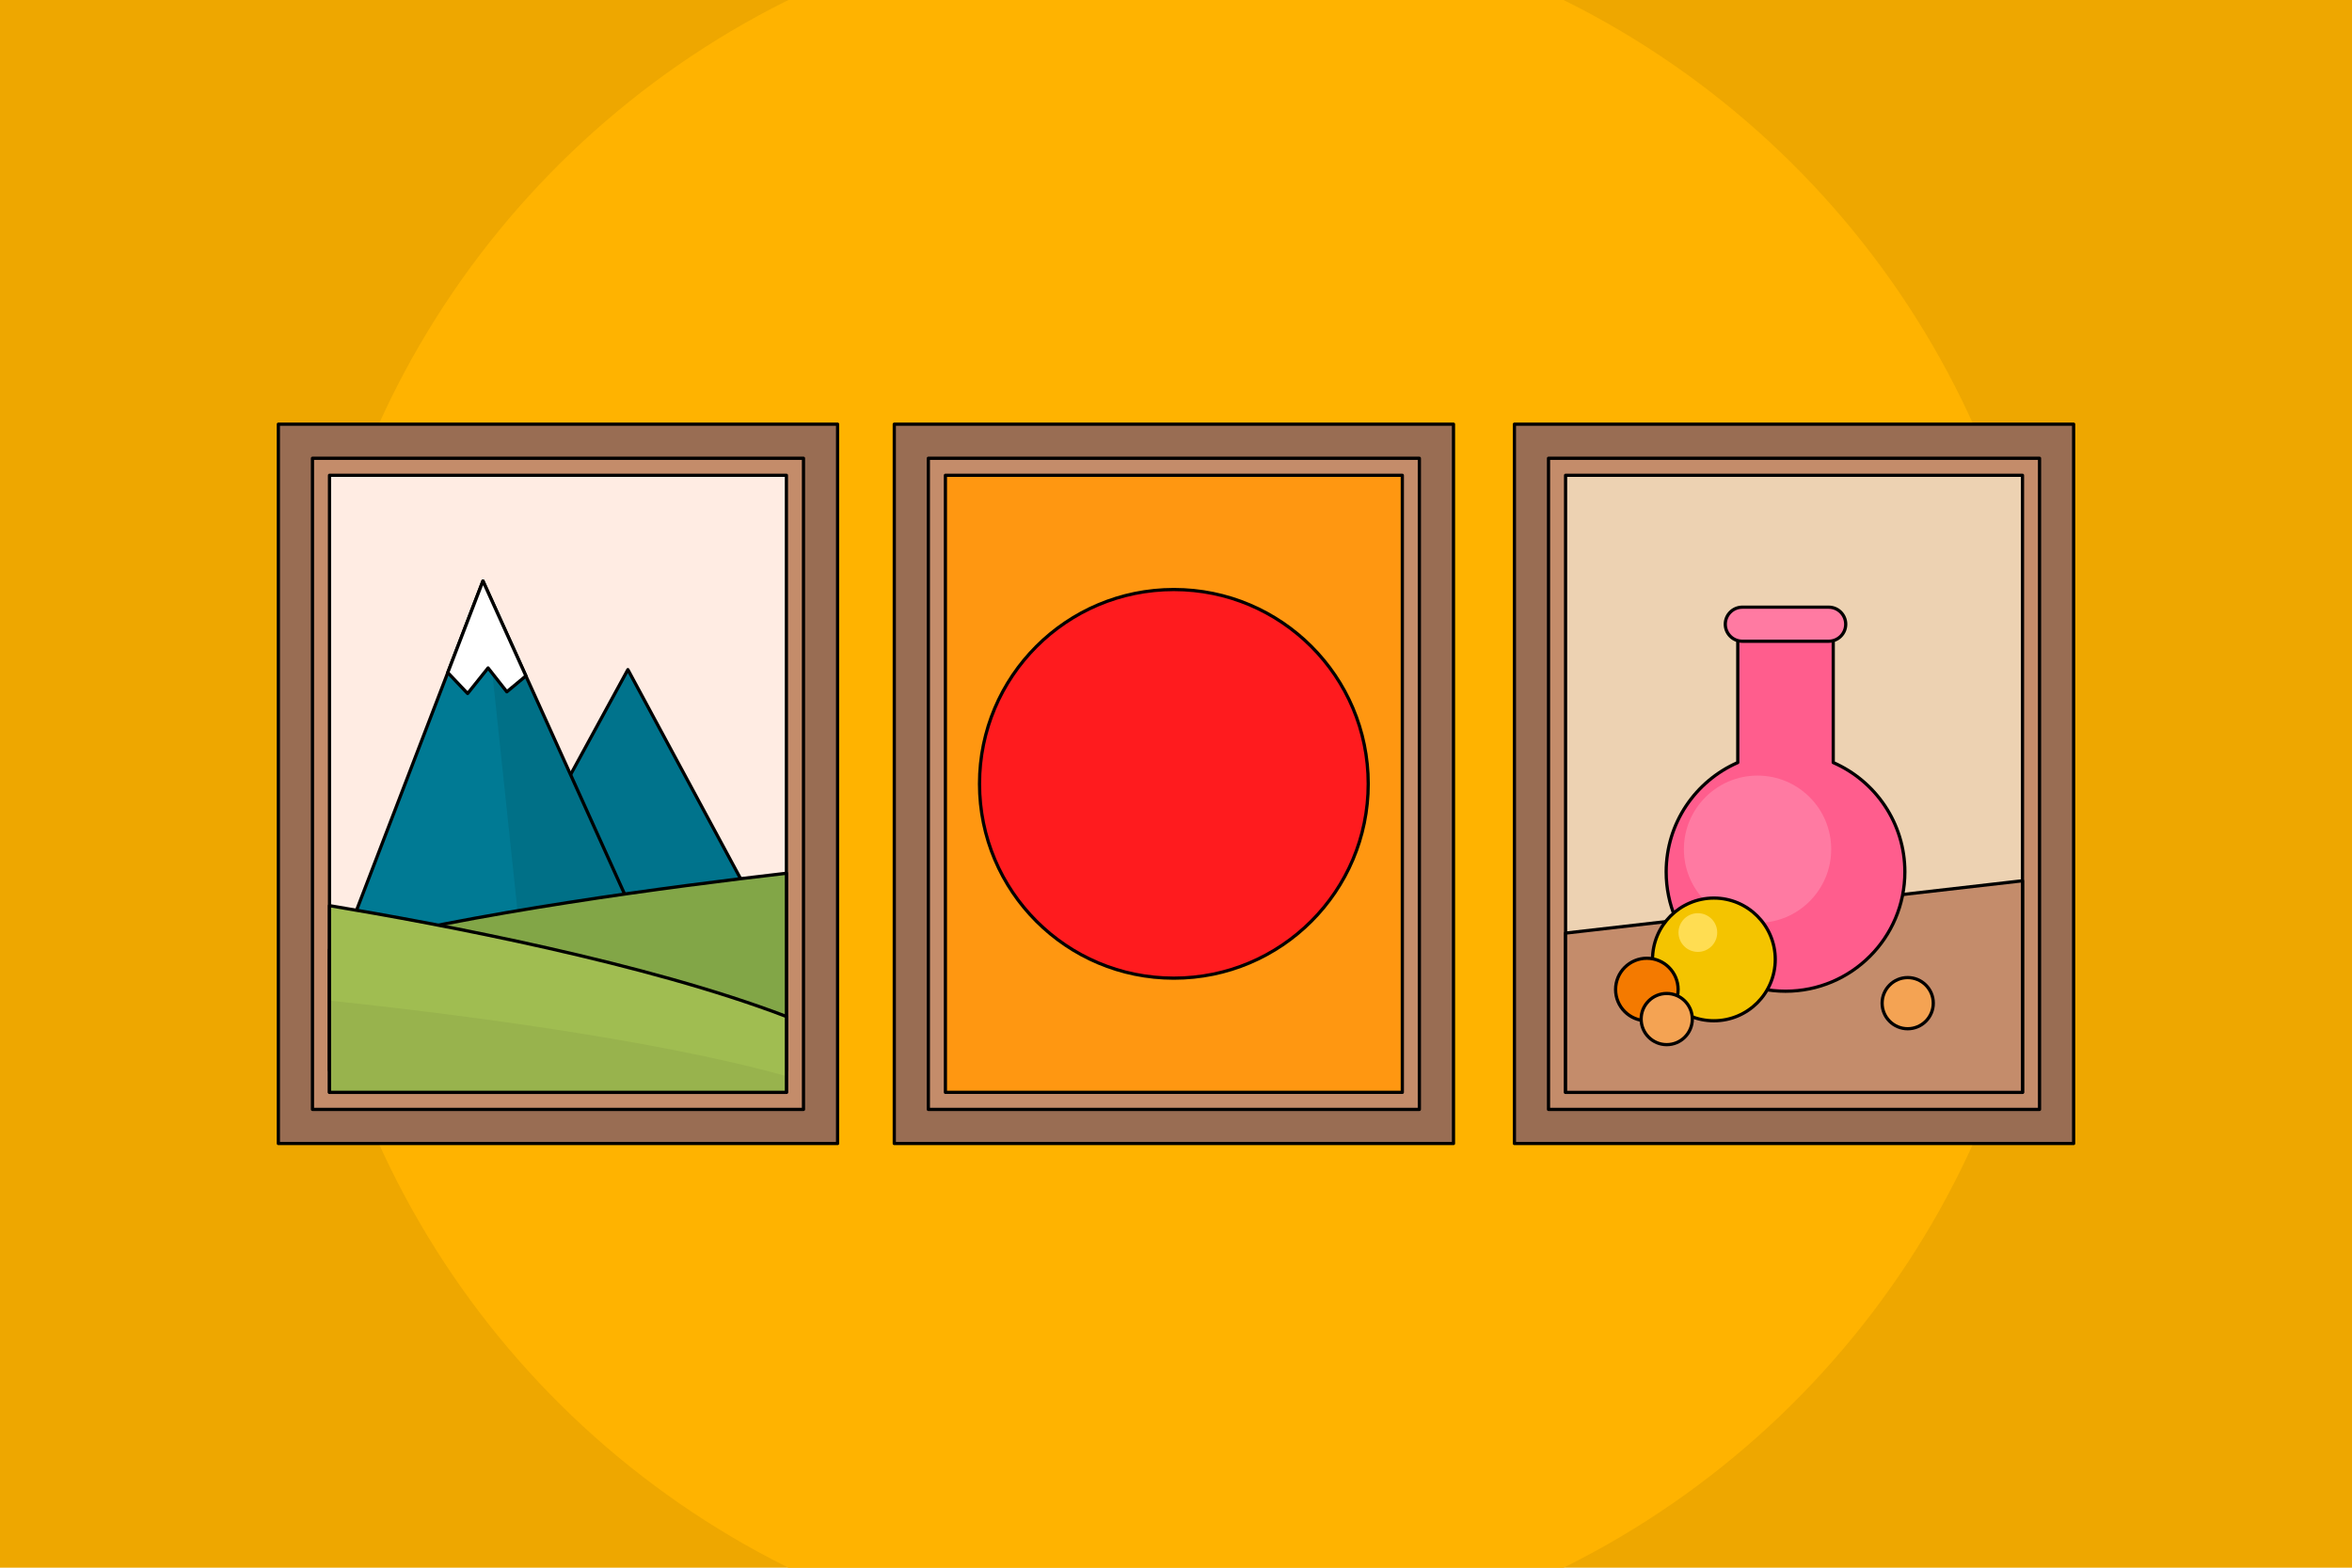 <?xml version="1.0" encoding="utf-8"?>
<!-- Generator: Adobe Illustrator 18.0.0, SVG Export Plug-In . SVG Version: 6.00 Build 0)  -->
<!DOCTYPE svg>
<svg version="1.2" baseProfile="tiny" id="Слой_1" xmlns:x="http://ns.adobe.com/Extensibility/1.0/" xmlns:i="http://ns.adobe.com/AdobeIllustrator/10.0/" xmlns:graph="http://ns.adobe.com/Graphs/1.0/"
	 xmlns="http://www.w3.org/2000/svg" xmlns:xlink="http://www.w3.org/1999/xlink" x="0px" y="0px" viewBox="0 0 729 486"
	 xml:space="preserve">
<g>
	<g>
		<g>
			<g>
				<rect x="-5.5" y="-3.67" fill="#EEA700" width="740" height="493.33"/>
			</g>
		</g>
	</g>
	<path fill="#FFB300" d="M93.49,243c0,109.58,65.04,203.96,158.61,246.67h224.81C570.48,446.96,635.52,352.58,635.52,243
		S570.48,39.04,476.91-3.67H252.09C158.52,39.04,93.49,133.42,93.49,243z"/>
	<g>
		<g>
			
				<rect x="86.28" y="131.5" fill="#996D53" stroke="#000000" stroke-linecap="round" stroke-linejoin="round" stroke-miterlimit="10" width="173.33" height="223"/>
			
				<rect x="96.85" y="142.07" fill="#C48C6A" stroke="#000000" stroke-linecap="round" stroke-linejoin="round" stroke-miterlimit="10" width="152.19" height="201.86"/>
			
				<rect x="102.13" y="147.35" fill="#FFECE3" stroke="#000000" stroke-linecap="round" stroke-linejoin="round" stroke-miterlimit="10" width="141.62" height="191.29"/>
			<polygon fill="#00738C" stroke="#000000" stroke-linecap="round" stroke-linejoin="round" stroke-miterlimit="10" points="
				172.41,248.28 194.61,207.59 231.07,275.23 186.15,285.8 			"/>
			<polygon fill="#007A94" points="109.53,284.75 149.69,180.12 197.25,285.27 137.54,297.43 			"/>
			<polygon fill="#007087" points="149.6,180.34 161.48,292.56 197.25,285.27 149.69,180.12 			"/>
			<polygon fill="none" stroke="#000000" stroke-linecap="round" stroke-linejoin="round" stroke-miterlimit="10" points="
				109.53,284.75 149.69,180.12 197.25,285.27 137.54,297.43 			"/>
			<path fill="#82A647" stroke="#000000" stroke-linecap="round" stroke-linejoin="round" stroke-miterlimit="10" d="M243.75,270.72
				v61.06H102.13v-37.35C145.35,283.01,208.82,274.73,243.75,270.72z"/>
			<path fill="#A0BD51" d="M102.13,280.76v57.89h141.62v-23.52C200.54,298.58,137.06,286.57,102.13,280.76z"/>
			<path fill="#98B34D" d="M243.75,333.62c-42.19-11.82-107.28-19.79-141.62-23.43v28.45h141.62V333.62z"/>
			<path fill="none" stroke="#000000" stroke-linecap="round" stroke-linejoin="round" stroke-miterlimit="10" d="M102.13,280.76
				v57.89h141.62v-23.52C200.54,298.58,137.06,286.57,102.13,280.76z"/>
			<polygon fill="#FFFFFF" stroke="#000000" stroke-linecap="round" stroke-linejoin="round" stroke-miterlimit="10" points="
				151.28,207.07 157.09,214.46 163,209.54 149.69,180.12 138.79,208.51 144.94,214.99 			"/>
		</g>
		<g>
			
				<rect x="469.39" y="131.5" fill="#996D53" stroke="#000000" stroke-linecap="round" stroke-linejoin="round" stroke-miterlimit="10" width="173.33" height="223"/>
			
				<rect x="479.96" y="142.07" fill="#C48C6A" stroke="#000000" stroke-linecap="round" stroke-linejoin="round" stroke-miterlimit="10" width="152.19" height="201.86"/>
			
				<rect x="485.25" y="147.35" fill="#EDD2B2" stroke="#000000" stroke-linecap="round" stroke-linejoin="round" stroke-miterlimit="10" width="141.62" height="191.29"/>
			<polygon fill="#C48C6B" stroke="#000000" stroke-linecap="round" stroke-linejoin="round" stroke-miterlimit="10" points="
				485.25,289.27 485.25,338.65 626.87,338.65 626.87,273.05 			"/>
			<path fill="#FF5D8D" d="M568.21,236.4v-42.19h-29.59v42.19c-13.06,5.71-22.19,18.74-22.19,33.9c0,20.43,16.56,36.99,36.99,36.99
				c20.43,0,36.99-16.56,36.99-36.99C590.41,255.14,581.27,242.11,568.21,236.4z"/>
			<circle fill="#FF7AA2" cx="544.75" cy="263.27" r="22.83"/>
			<path fill="none" stroke="#000000" stroke-linecap="round" stroke-linejoin="round" stroke-miterlimit="10" d="M568.21,236.4
				v-42.19h-29.59v42.19c-13.06,5.71-22.19,18.74-22.19,33.9c0,20.43,16.56,36.99,36.99,36.99c20.43,0,36.99-16.56,36.99-36.99
				C590.41,255.14,581.27,242.11,568.21,236.4z"/>
			
				<circle fill="#F4C400" stroke="#000000" stroke-linecap="round" stroke-linejoin="round" stroke-miterlimit="10" cx="531.22" cy="297.43" r="19.02"/>
			<circle fill="#FFDD52" cx="526.25" cy="289.1" r="6"/>
			
				<circle fill="#F47A00" stroke="#000000" stroke-linecap="round" stroke-linejoin="round" stroke-miterlimit="10" cx="510.44" cy="306.76" r="9.69"/>
			
				<circle fill="#F4A353" stroke="#000000" stroke-linecap="round" stroke-linejoin="round" stroke-miterlimit="10" cx="516.6" cy="315.92" r="7.93"/>
			
				<circle fill="#F4A353" stroke="#000000" stroke-linecap="round" stroke-linejoin="round" stroke-miterlimit="10" cx="591.29" cy="310.99" r="7.93"/>
			<path fill="#FF7AA2" stroke="#000000" stroke-miterlimit="10" d="M566.8,198.79h-26.77c-2.92,0-5.28-2.37-5.28-5.28v0
				c0-2.92,2.37-5.28,5.28-5.28h26.77c2.92,0,5.28,2.37,5.28,5.28v0C572.09,196.42,569.72,198.79,566.8,198.79z"/>
		</g>
		<g>
			
				<rect x="277.18" y="131.5" fill="#996D53" stroke="#000000" stroke-linecap="round" stroke-linejoin="round" stroke-miterlimit="10" width="173.33" height="223"/>
			
				<rect x="287.74" y="142.07" fill="#C48C6A" stroke="#000000" stroke-linecap="round" stroke-linejoin="round" stroke-miterlimit="10" width="152.19" height="201.86"/>
			
				<rect x="293.03" y="147.35" fill="#FF9711" stroke="#000000" stroke-linecap="round" stroke-linejoin="round" stroke-miterlimit="10" width="141.62" height="191.29"/>
			
				<circle fill="#FF1B1E" stroke="#000000" stroke-linecap="round" stroke-linejoin="round" stroke-miterlimit="10" cx="363.84" cy="243" r="60.24"/>
		</g>
	</g>
</g>
</svg>
